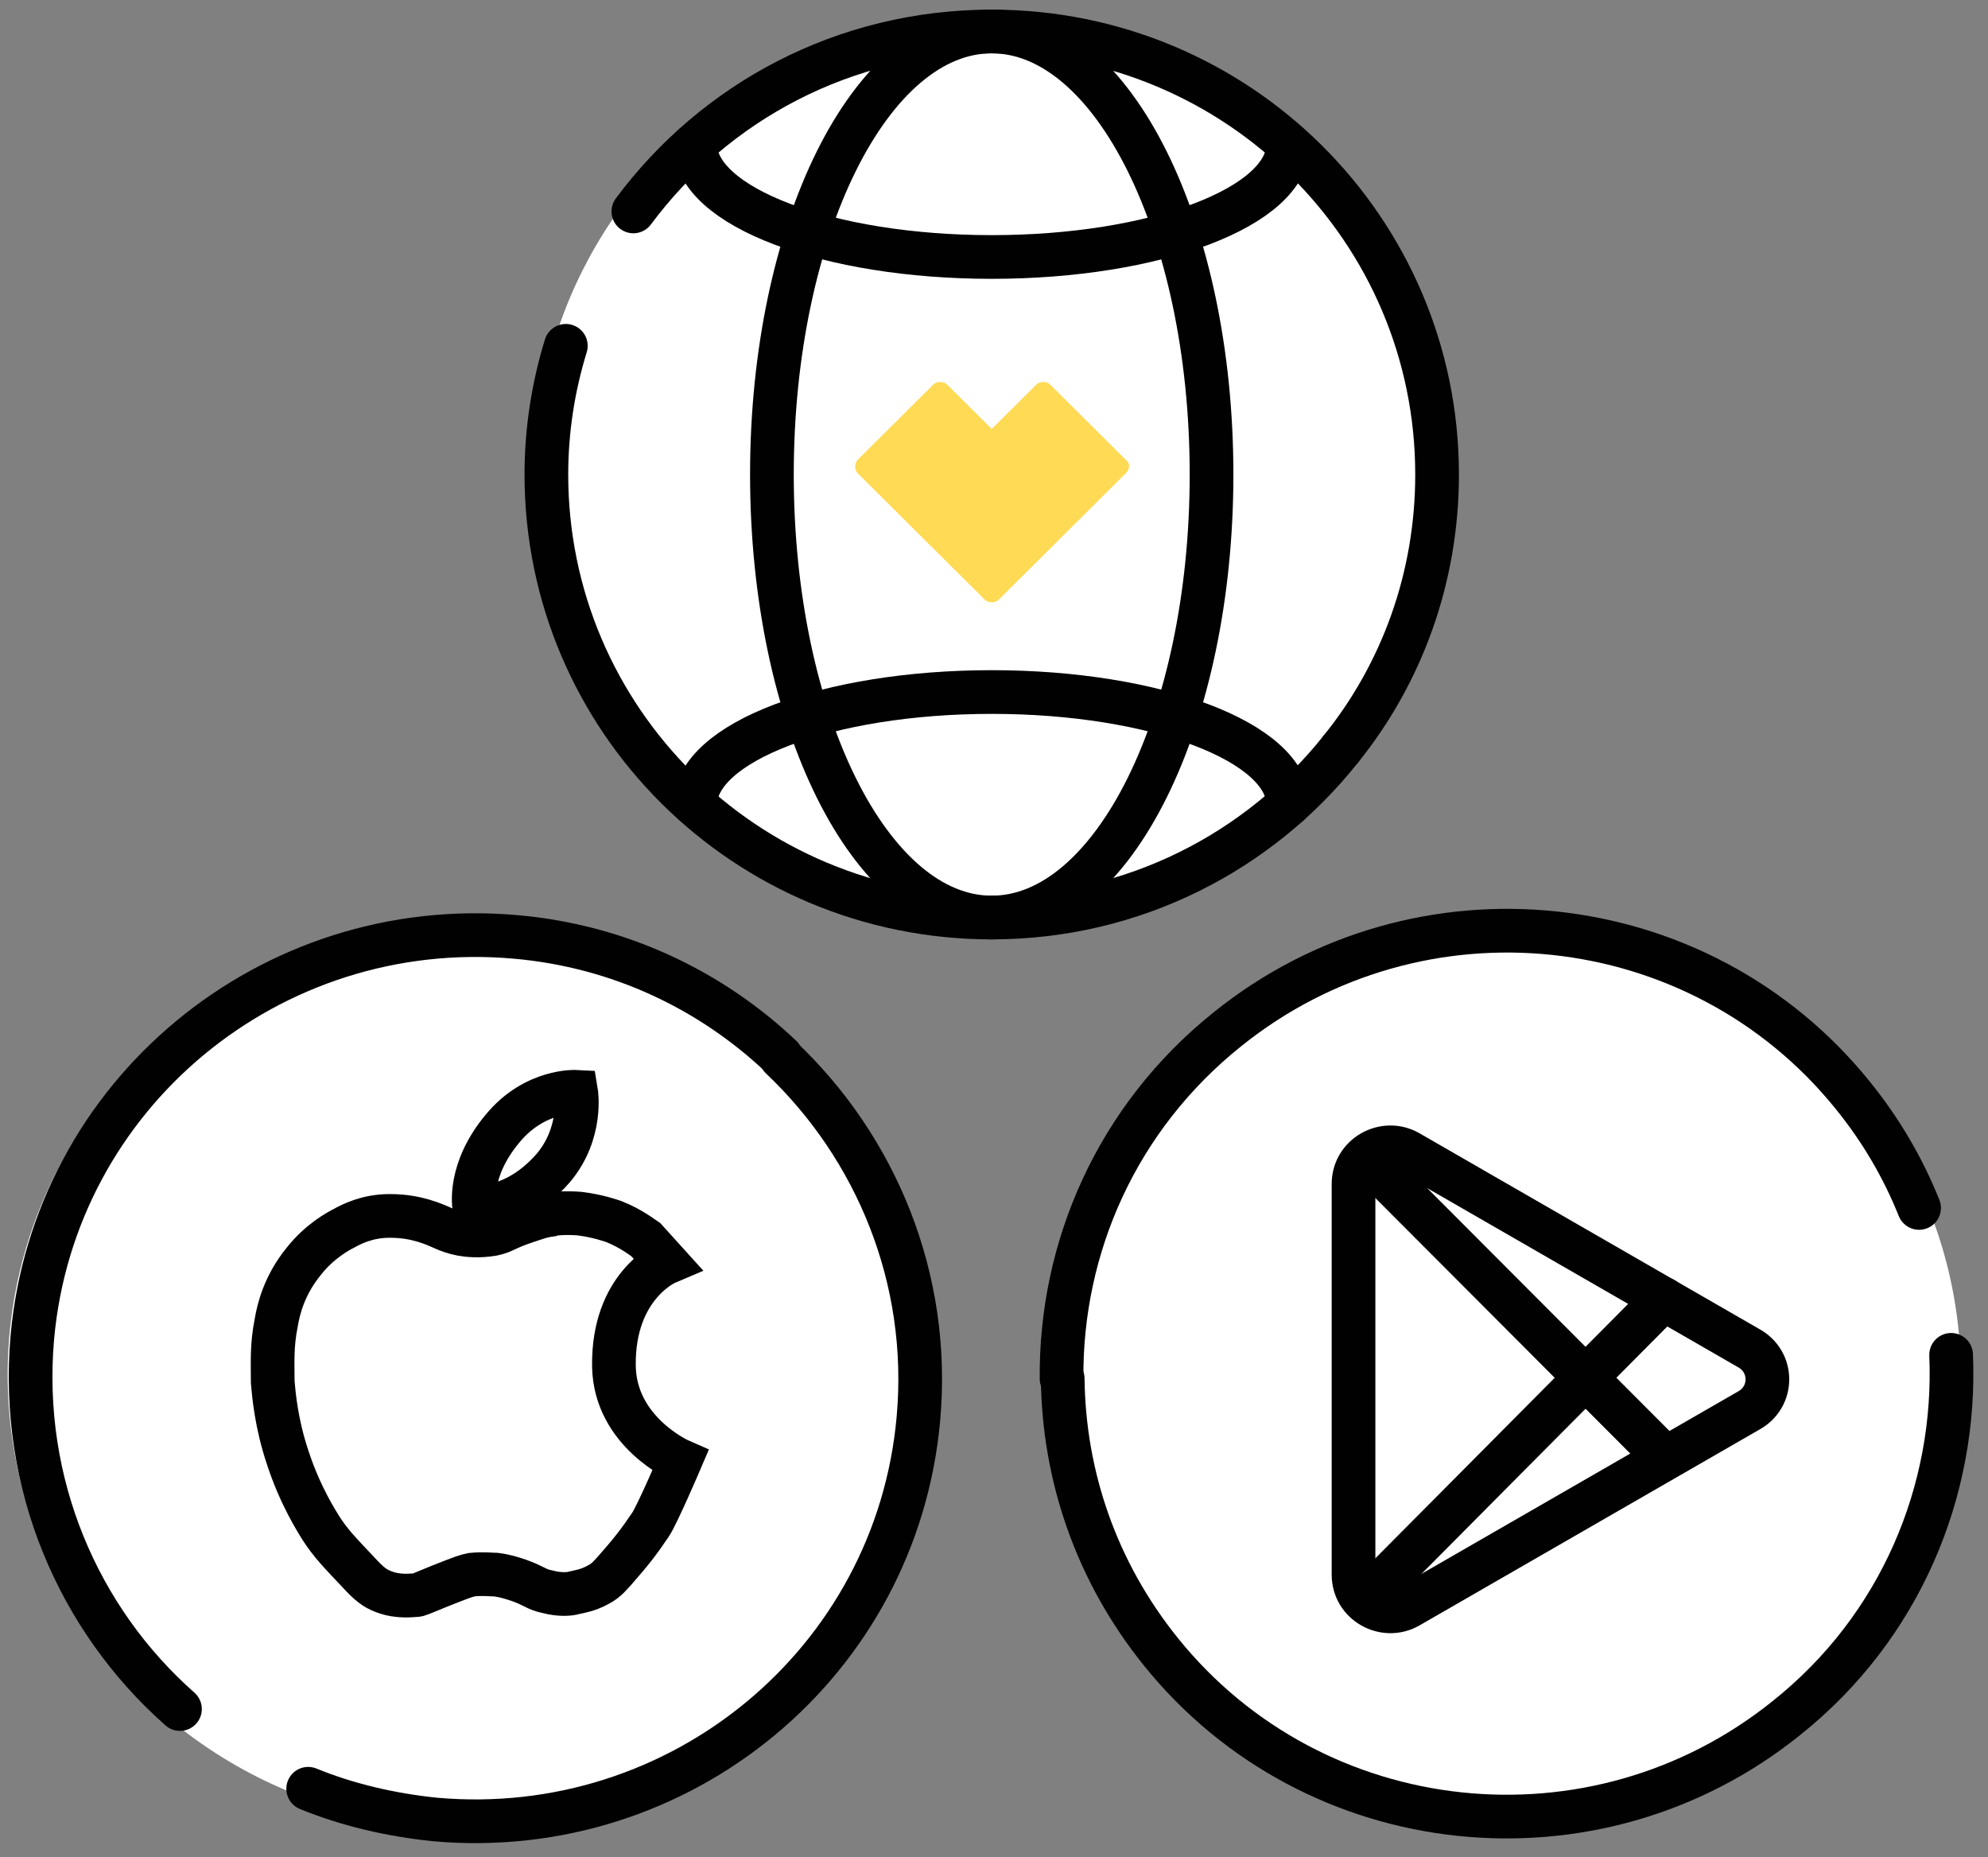 <svg width="91" height="85" viewBox="0 0 91 85" fill="none" xmlns="http://www.w3.org/2000/svg">
<rect x="0" y="0" width="91" height="85" fill="#808080" stroke="none"/>
<ellipse cx="45.5" cy="21.544" rx="21.01" ry="20.688" fill="white"/>
<ellipse cx="68.744" cy="62.92" rx="21.01" ry="20.688" fill="white"/>
<ellipse cx="21.361" cy="62.92" rx="21.01" ry="20.688" fill="white"/>
<path d="M28.102 62.532C28.049 58.831 30.512 57.789 30.512 57.789L29.569 56.746C29.412 56.642 28.888 56.225 28.102 55.912C27.944 55.86 27.368 55.652 26.529 55.547C25.848 55.495 25.324 55.547 25.219 55.599C24.8 55.652 24.538 55.756 24.066 55.912C23.123 56.225 23.07 56.381 22.546 56.486C21.918 56.59 21.446 56.538 21.131 56.486C20.345 56.329 20.241 56.121 19.35 55.86C18.983 55.756 18.511 55.652 17.83 55.652C16.834 55.652 16.1 56.017 15.734 56.225C15.524 56.329 14.633 56.798 13.899 57.737C13.008 58.831 12.746 59.926 12.642 60.551C12.432 61.594 12.484 62.376 12.484 63.262C12.537 63.835 12.642 65.138 13.166 66.702C13.742 68.475 14.528 69.673 14.685 69.934C15.157 70.664 15.576 71.081 16.362 71.915C16.887 72.488 17.148 72.697 17.568 72.853C18.249 73.114 18.878 73.009 19.035 73.009C19.14 73.009 19.245 72.957 20.136 72.592C21.184 72.175 21.341 72.123 21.603 72.071C22.127 72.019 22.494 72.071 22.704 72.071C23.123 72.123 23.437 72.228 23.752 72.332C24.485 72.592 24.538 72.749 25.062 72.853C25.639 73.009 26.11 72.957 26.267 72.905C26.477 72.853 26.896 72.801 27.368 72.54C27.787 72.332 27.997 72.019 28.154 71.863C28.888 71.029 29.255 70.559 29.779 69.778C30.093 69.308 31.141 66.859 31.141 66.859C31.141 66.859 28.154 65.555 28.102 62.532ZM25.324 53.462C26.687 51.846 26.372 49.97 26.372 49.97C26.372 49.97 24.485 49.866 23.018 51.638C21.393 53.567 21.708 55.235 21.708 55.235C21.708 55.235 23.542 55.495 25.324 53.462Z" stroke="#010101" stroke-width="2" stroke-miterlimit="10" stroke-linecap="round"/>
<path d="M35.751 48.406C40.101 52.524 42.617 58.519 42.04 64.93C41.044 76.085 31.14 84.269 19.925 83.278C17.881 83.07 15.889 82.601 14.107 81.871" stroke="#010101" stroke-width="2" stroke-miterlimit="10" stroke-linecap="round"/>
<path d="M8.238 78.222C3.574 74.104 0.902 67.901 1.478 61.229C2.474 50.074 12.379 41.891 23.594 42.881C28.363 43.298 32.555 45.331 35.752 48.354" stroke="#010101" stroke-width="2" stroke-miterlimit="10" stroke-linecap="round"/>
<path d="M61.38 34.28C57.659 38.971 51.895 41.995 45.396 41.995C34.129 41.995 25.01 32.925 25.01 21.718C25.01 19.685 25.324 17.704 25.901 15.828" stroke="#010101" stroke-width="2" stroke-miterlimit="10" stroke-linecap="round"/>
<path d="M28.992 9.677C32.713 4.673 38.635 1.441 45.395 1.441C56.663 1.441 65.782 10.511 65.782 21.718C65.782 26.461 64.157 30.84 61.38 34.28" stroke="#010101" stroke-width="2" stroke-miterlimit="10" stroke-linecap="round"/>
<path d="M45.396 41.995C50.953 41.995 55.458 32.917 55.458 21.718C55.458 10.519 50.953 1.441 45.396 1.441C39.839 1.441 35.334 10.519 35.334 21.718C35.334 32.917 39.839 41.995 45.396 41.995Z" stroke="#010101" stroke-width="2" stroke-miterlimit="10" stroke-linecap="round"/>
<path d="M31.822 36.834C31.822 33.967 37.901 31.674 45.396 31.674C52.89 31.674 58.969 33.967 58.969 36.834" stroke="#010101" stroke-width="2" stroke-miterlimit="10" stroke-linecap="round"/>
<path d="M58.969 6.602C58.969 9.468 52.89 11.762 45.396 11.762C37.901 11.762 31.822 9.468 31.822 6.602" stroke="#010101" stroke-width="2" stroke-miterlimit="10" stroke-linecap="round"/>
<path d="M51.528 21.041L48.069 17.6C47.911 17.444 47.597 17.444 47.44 17.6L45.396 19.633L43.352 17.6C43.195 17.444 42.88 17.444 42.723 17.6L39.264 21.041C39.107 21.197 39.107 21.51 39.264 21.666L45.082 27.452C45.239 27.608 45.553 27.608 45.71 27.452L49.169 24.012L51.528 21.666C51.737 21.457 51.737 21.197 51.528 21.041Z" fill="#FFDA54"/>
<path d="M48.593 63.106C48.54 57.111 51.108 51.169 56.192 47.103C64.944 40.066 77.783 41.421 84.806 50.126C86.116 51.742 87.112 53.462 87.845 55.287" stroke="#010101" stroke-width="2" stroke-miterlimit="10" stroke-linecap="round"/>
<path d="M89.312 62.011C89.574 68.214 87.006 74.469 81.766 78.639C73.014 85.676 60.174 84.321 53.151 75.616C50.164 71.915 48.697 67.536 48.645 63.106" stroke="#010101" stroke-width="2" stroke-miterlimit="10" stroke-linecap="round"/>
<path d="M80.037 61.698L64.473 52.733C63.372 52.107 61.957 52.889 61.957 54.192V72.071C61.957 73.374 63.372 74.156 64.473 73.531L80.037 64.565C81.19 63.94 81.19 62.324 80.037 61.698Z" stroke="#010101" stroke-width="2" stroke-miterlimit="10" stroke-linecap="round"/>
<path d="M62.69 73.009L76.158 59.457" stroke="#010101" stroke-width="2" stroke-miterlimit="10" stroke-linecap="round"/>
<path d="M62.742 53.202L76.211 66.702" stroke="#010101" stroke-width="2" stroke-miterlimit="10" stroke-linecap="round"/>
</svg>
